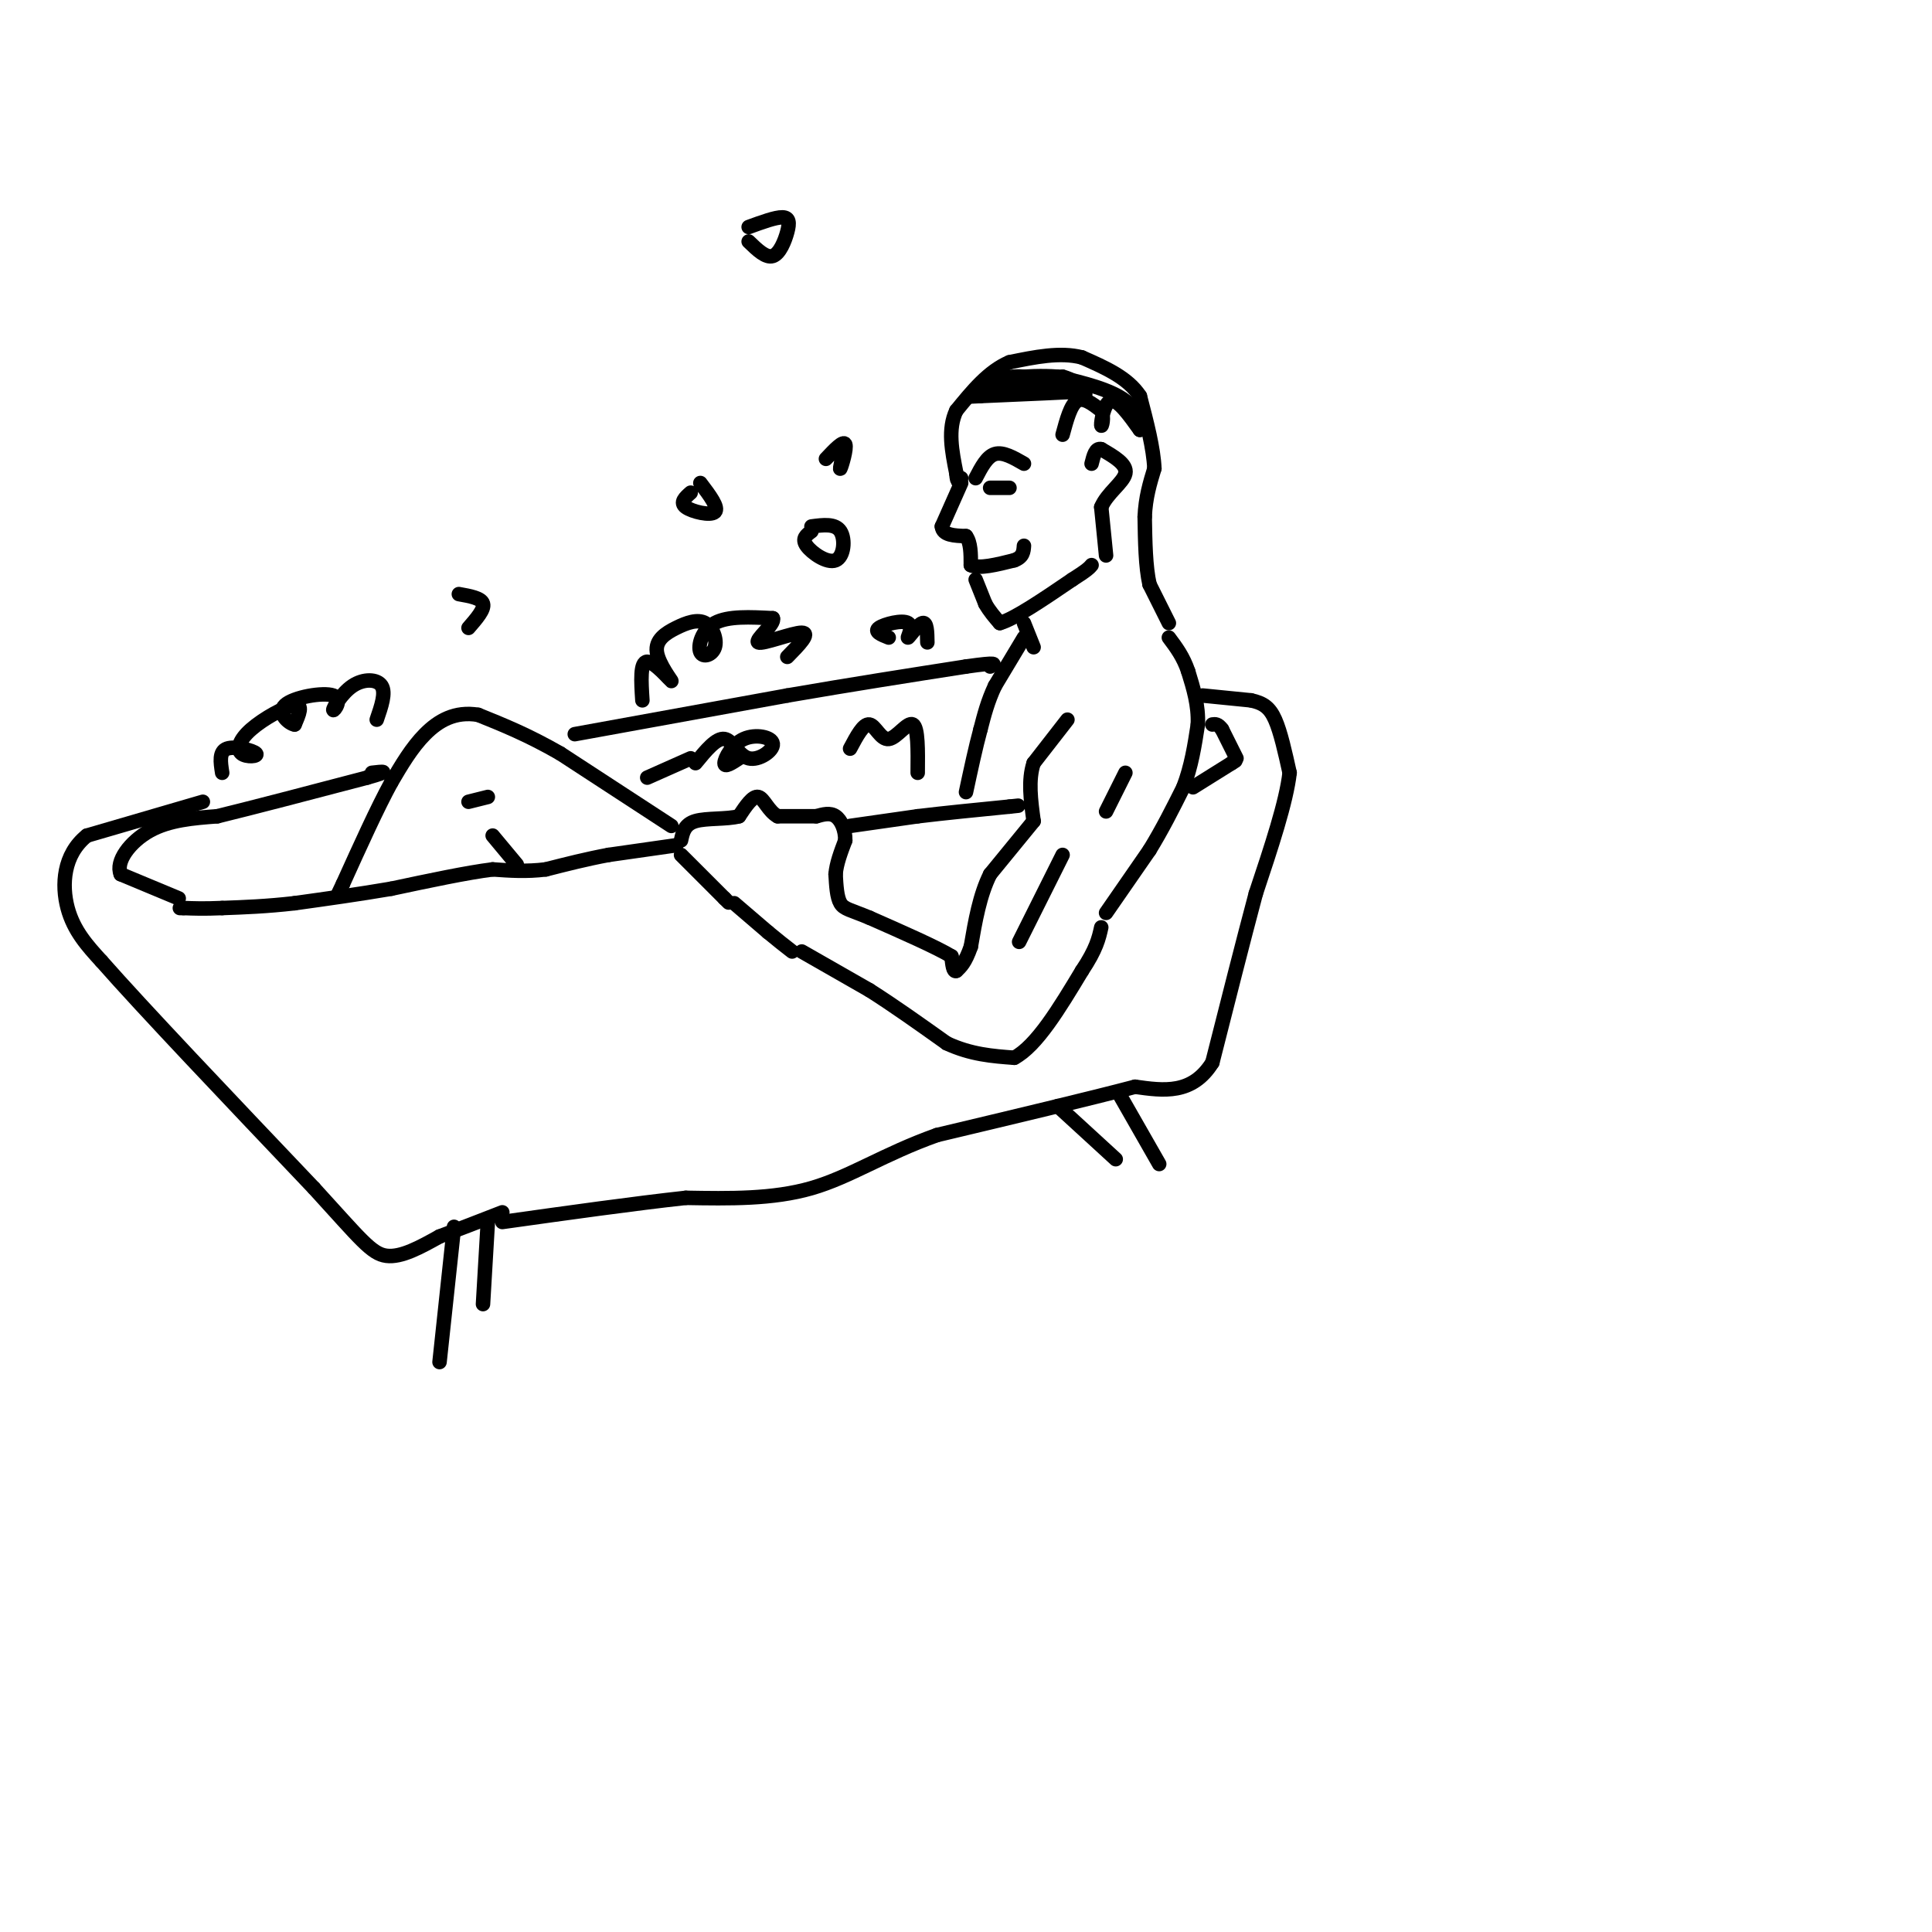 <svg viewBox='0 0 400 400' version='1.1' xmlns='http://www.w3.org/2000/svg' xmlns:xlink='http://www.w3.org/1999/xlink'><g fill='none' stroke='rgb(0,0,0)' stroke-width='3' stroke-linecap='round' stroke-linejoin='round'><path d='M221,149c0.000,0.000 -7.000,9.000 -7,9'/><path d='M214,158c-1.167,3.500 -0.583,7.750 0,12'/><path d='M214,170c0.000,0.000 -9.000,11.000 -9,11'/><path d='M205,181c-2.167,4.333 -3.083,9.667 -4,15'/><path d='M201,196c-1.167,3.333 -2.083,4.167 -3,5'/><path d='M198,201c-0.667,0.333 -0.833,-1.333 -1,-3'/><path d='M197,198c-3.000,-1.833 -10.000,-4.917 -17,-8'/><path d='M180,190c-3.933,-1.644 -5.267,-1.756 -6,-3c-0.733,-1.244 -0.867,-3.622 -1,-6'/><path d='M173,181c0.167,-2.167 1.083,-4.583 2,-7'/><path d='M175,174c0.044,-2.200 -0.844,-4.200 -2,-5c-1.156,-0.800 -2.578,-0.400 -4,0'/><path d='M169,169c-2.000,0.000 -5.000,0.000 -8,0'/><path d='M161,169c-1.956,-1.067 -2.844,-3.733 -4,-4c-1.156,-0.267 -2.578,1.867 -4,4'/><path d='M153,169c-2.489,0.667 -6.711,0.333 -9,1c-2.289,0.667 -2.644,2.333 -3,4'/><path d='M176,171c0.000,0.000 14.000,-2.000 14,-2'/><path d='M190,169c5.500,-0.667 12.250,-1.333 19,-2'/><path d='M209,167c3.167,-0.333 1.583,-0.167 0,0'/><path d='M141,177c0.000,0.000 9.000,9.000 9,9'/><path d='M150,186c1.500,1.500 0.750,0.750 0,0'/><path d='M140,175c0.000,0.000 -14.000,2.000 -14,2'/><path d='M126,177c-4.500,0.833 -8.750,1.917 -13,3'/><path d='M113,180c-4.000,0.500 -7.500,0.250 -11,0'/><path d='M102,180c-5.333,0.667 -13.167,2.333 -21,4'/><path d='M81,184c-6.833,1.167 -13.417,2.083 -20,3'/><path d='M61,187c-5.833,0.667 -10.417,0.833 -15,1'/><path d='M46,188c-3.833,0.167 -5.917,0.083 -8,0'/><path d='M38,188c-1.333,0.000 -0.667,0.000 0,0'/><path d='M152,187c0.000,0.000 7.000,6.000 7,6'/><path d='M159,193c2.000,1.667 3.500,2.833 5,4'/><path d='M166,197c0.000,0.000 14.000,8.000 14,8'/><path d='M180,205c5.000,3.167 10.500,7.083 16,11'/><path d='M196,216c5.000,2.333 9.500,2.667 14,3'/><path d='M210,219c4.667,-2.500 9.333,-10.250 14,-18'/><path d='M224,201c3.000,-4.500 3.500,-6.750 4,-9'/><path d='M229,189c0.000,0.000 9.000,-13.000 9,-13'/><path d='M238,176c2.667,-4.333 4.833,-8.667 7,-13'/><path d='M245,163c1.667,-4.333 2.333,-8.667 3,-13'/><path d='M248,150c0.167,-4.000 -0.917,-7.500 -2,-11'/><path d='M246,139c-1.000,-3.000 -2.500,-5.000 -4,-7'/><path d='M247,163c0.000,0.000 8.000,-5.000 8,-5'/><path d='M255,158c1.333,-0.833 0.667,-0.417 0,0'/><path d='M256,157c0.000,0.000 -3.000,-6.000 -3,-6'/><path d='M253,151c-0.833,-1.167 -1.417,-1.083 -2,-1'/><path d='M242,129c0.000,0.000 -4.000,-8.000 -4,-8'/><path d='M238,121c-0.833,-3.667 -0.917,-8.833 -1,-14'/><path d='M237,107c0.167,-4.000 1.083,-7.000 2,-10'/><path d='M239,97c-0.167,-4.167 -1.583,-9.583 -3,-15'/><path d='M236,82c-2.500,-3.833 -7.250,-5.917 -12,-8'/><path d='M224,74c-4.500,-1.167 -9.750,-0.083 -15,1'/><path d='M209,75c-4.333,1.833 -7.667,5.917 -11,10'/><path d='M198,85c-1.833,3.833 -0.917,8.417 0,13'/><path d='M198,98c0.167,2.333 0.583,1.667 1,1'/><path d='M199,100c0.000,0.000 -4.000,9.000 -4,9'/><path d='M195,109c0.167,1.833 2.583,1.917 5,2'/><path d='M200,111c1.000,1.333 1.000,3.667 1,6'/><path d='M201,117c1.667,0.833 5.333,-0.083 9,-1'/><path d='M210,116c1.833,-0.667 1.917,-1.833 2,-3'/><path d='M202,120c0.000,0.000 2.000,5.000 2,5'/><path d='M204,125c0.833,1.500 1.917,2.750 3,4'/><path d='M207,129c3.000,-0.833 9.000,-4.917 15,-9'/><path d='M222,120c3.167,-2.000 3.583,-2.500 4,-3'/><path d='M229,115c0.000,0.000 -1.000,-10.000 -1,-10'/><path d='M228,105c1.178,-2.889 4.622,-5.111 5,-7c0.378,-1.889 -2.311,-3.444 -5,-5'/><path d='M228,93c-1.167,-0.333 -1.583,1.333 -2,3'/><path d='M202,99c1.167,-2.250 2.333,-4.500 4,-5c1.667,-0.500 3.833,0.750 6,2'/><path d='M205,101c0.000,0.000 4.000,0.000 4,0'/><path d='M220,90c0.833,-3.083 1.667,-6.167 3,-7c1.333,-0.833 3.167,0.583 5,2'/><path d='M228,85c0.726,1.357 0.042,3.750 0,3c-0.042,-0.750 0.560,-4.643 2,-5c1.440,-0.357 3.720,2.821 6,6'/><path d='M236,89c0.889,-0.178 0.111,-3.622 -3,-6c-3.111,-2.378 -8.556,-3.689 -14,-5'/><path d='M219,78c-6.222,-0.511 -14.778,0.711 -15,1c-0.222,0.289 7.889,-0.356 16,-1'/><path d='M220,78c3.949,1.041 5.821,4.145 4,4c-1.821,-0.145 -7.337,-3.539 -12,-4c-4.663,-0.461 -8.475,2.011 -8,3c0.475,0.989 5.238,0.494 10,0'/><path d='M214,81c4.711,-0.044 11.489,-0.156 10,0c-1.489,0.156 -11.244,0.578 -21,1'/><path d='M203,82c-3.500,0.167 -1.750,0.083 0,0'/><path d='M212,129c0.000,0.000 2.000,5.000 2,5'/><path d='M212,132c0.000,0.000 -6.000,10.000 -6,10'/><path d='M206,142c-1.500,3.167 -2.250,6.083 -3,9'/><path d='M203,151c-1.000,3.667 -2.000,8.333 -3,13'/><path d='M249,144c0.000,0.000 10.000,1.000 10,1'/><path d='M259,145c2.533,0.556 3.867,1.444 5,4c1.133,2.556 2.067,6.778 3,11'/><path d='M267,160c-0.667,6.000 -3.833,15.500 -7,25'/><path d='M260,185c-2.667,10.000 -5.833,22.500 -9,35'/><path d='M251,220c-4.167,6.667 -10.083,5.833 -16,5'/><path d='M235,225c-9.500,2.500 -25.250,6.250 -41,10'/><path d='M194,235c-11.000,3.911 -18.000,8.689 -26,11c-8.000,2.311 -17.000,2.156 -26,2'/><path d='M142,248c-10.667,1.167 -24.333,3.083 -38,5'/><path d='M139,171c0.000,0.000 -23.000,-15.000 -23,-15'/><path d='M116,156c-6.667,-3.833 -11.833,-5.917 -17,-8'/><path d='M99,148c-4.778,-0.800 -8.222,1.200 -11,4c-2.778,2.800 -4.889,6.400 -7,10'/><path d='M81,162c-2.833,5.167 -6.417,13.083 -10,21'/><path d='M71,183c-1.667,3.500 -0.833,1.750 0,0'/><path d='M97,166c0.000,0.000 4.000,-1.000 4,-1'/><path d='M102,173c0.000,0.000 5.000,6.000 5,6'/><path d='M37,186c0.000,0.000 -12.000,-5.000 -12,-5'/><path d='M25,181c-1.156,-2.644 1.956,-6.756 6,-9c4.044,-2.244 9.022,-2.622 14,-3'/><path d='M45,169c7.500,-1.833 19.250,-4.917 31,-8'/><path d='M76,161c5.333,-1.500 3.167,-1.250 1,-1'/><path d='M119,152c0.000,0.000 44.000,-8.000 44,-8'/><path d='M163,144c13.500,-2.333 25.250,-4.167 37,-6'/><path d='M200,138c7.000,-1.000 6.000,-0.500 5,0'/><path d='M42,166c0.000,0.000 -24.000,7.000 -24,7'/><path d='M18,173c-4.933,3.933 -5.267,10.267 -4,15c1.267,4.733 4.133,7.867 7,11'/><path d='M21,199c8.500,9.667 26.250,28.333 44,47'/><path d='M65,246c9.689,10.600 11.911,13.600 15,14c3.089,0.400 7.044,-1.800 11,-4'/><path d='M91,256c4.000,-1.500 8.500,-3.250 13,-5'/><path d='M94,254c0.000,0.000 -3.000,28.000 -3,28'/><path d='M101,253c0.000,0.000 -1.000,17.000 -1,17'/><path d='M219,229c0.000,0.000 12.000,11.000 12,11'/><path d='M232,227c0.000,0.000 8.000,14.000 8,14'/><path d='M46,160c-0.345,-2.198 -0.690,-4.397 1,-5c1.690,-0.603 5.414,0.388 6,1c0.586,0.612 -1.967,0.844 -3,0c-1.033,-0.844 -0.547,-2.766 2,-5c2.547,-2.234 7.156,-4.781 9,-5c1.844,-0.219 0.922,1.891 0,4'/><path d='M61,150c-1.070,-0.097 -3.746,-2.339 -2,-4c1.746,-1.661 7.913,-2.741 10,-2c2.087,0.741 0.096,3.302 0,3c-0.096,-0.302 1.705,-3.466 4,-5c2.295,-1.534 5.084,-1.438 6,0c0.916,1.438 -0.042,4.219 -1,7'/><path d='M133,145c-0.256,-3.980 -0.511,-7.961 1,-8c1.511,-0.039 4.790,3.862 5,4c0.210,0.138 -2.649,-3.488 -3,-6c-0.351,-2.512 1.807,-3.910 4,-5c2.193,-1.090 4.422,-1.872 6,-1c1.578,0.872 2.505,3.399 2,5c-0.505,1.601 -2.444,2.277 -3,1c-0.556,-1.277 0.270,-4.508 3,-6c2.730,-1.492 7.365,-1.246 12,-1'/><path d='M160,128c0.607,1.155 -3.875,4.542 -3,5c0.875,0.458 7.107,-2.012 9,-2c1.893,0.012 -0.554,2.506 -3,5'/><path d='M184,132c-1.547,-0.611 -3.094,-1.222 -2,-2c1.094,-0.778 4.829,-1.724 6,-1c1.171,0.724 -0.223,3.118 0,3c0.223,-0.118 2.064,-2.748 3,-3c0.936,-0.252 0.968,1.874 1,4'/><path d='M176,155c1.381,-2.601 2.762,-5.202 4,-5c1.238,0.202 2.333,3.208 4,3c1.667,-0.208 3.905,-3.631 5,-3c1.095,0.631 1.048,5.315 1,10'/><path d='M153,157c-1.506,0.984 -3.013,1.968 -3,1c0.013,-0.968 1.545,-3.889 4,-5c2.455,-1.111 5.833,-0.411 6,1c0.167,1.411 -2.878,3.534 -5,3c-2.122,-0.534 -3.321,-3.724 -5,-4c-1.679,-0.276 -3.840,2.362 -6,5'/><path d='M143,157c0.000,0.000 -9.000,4.000 -9,4'/><path d='M168,110c-1.036,0.756 -2.071,1.512 -1,3c1.071,1.488 4.250,3.708 6,3c1.750,-0.708 2.071,-4.345 1,-6c-1.071,-1.655 -3.536,-1.327 -6,-1'/><path d='M175,92c-0.622,2.733 -1.244,5.467 -1,5c0.244,-0.467 1.356,-4.133 1,-5c-0.356,-0.867 -2.178,1.067 -4,3'/><path d='M143,102c-1.156,1.022 -2.311,2.044 -1,3c1.311,0.956 5.089,1.844 6,1c0.911,-0.844 -1.044,-3.422 -3,-6'/><path d='M155,50c1.786,1.732 3.571,3.464 5,3c1.429,-0.464 2.500,-3.125 3,-5c0.500,-1.875 0.429,-2.964 -1,-3c-1.429,-0.036 -4.214,0.982 -7,2'/><path d=''/><path d='M97,130c1.667,-1.917 3.333,-3.833 3,-5c-0.333,-1.167 -2.667,-1.583 -5,-2'/><path d='M220,177c0.000,0.000 -9.000,18.000 -9,18'/><path d='M229,168c0.000,0.000 4.000,-8.000 4,-8'/></g>
</svg>